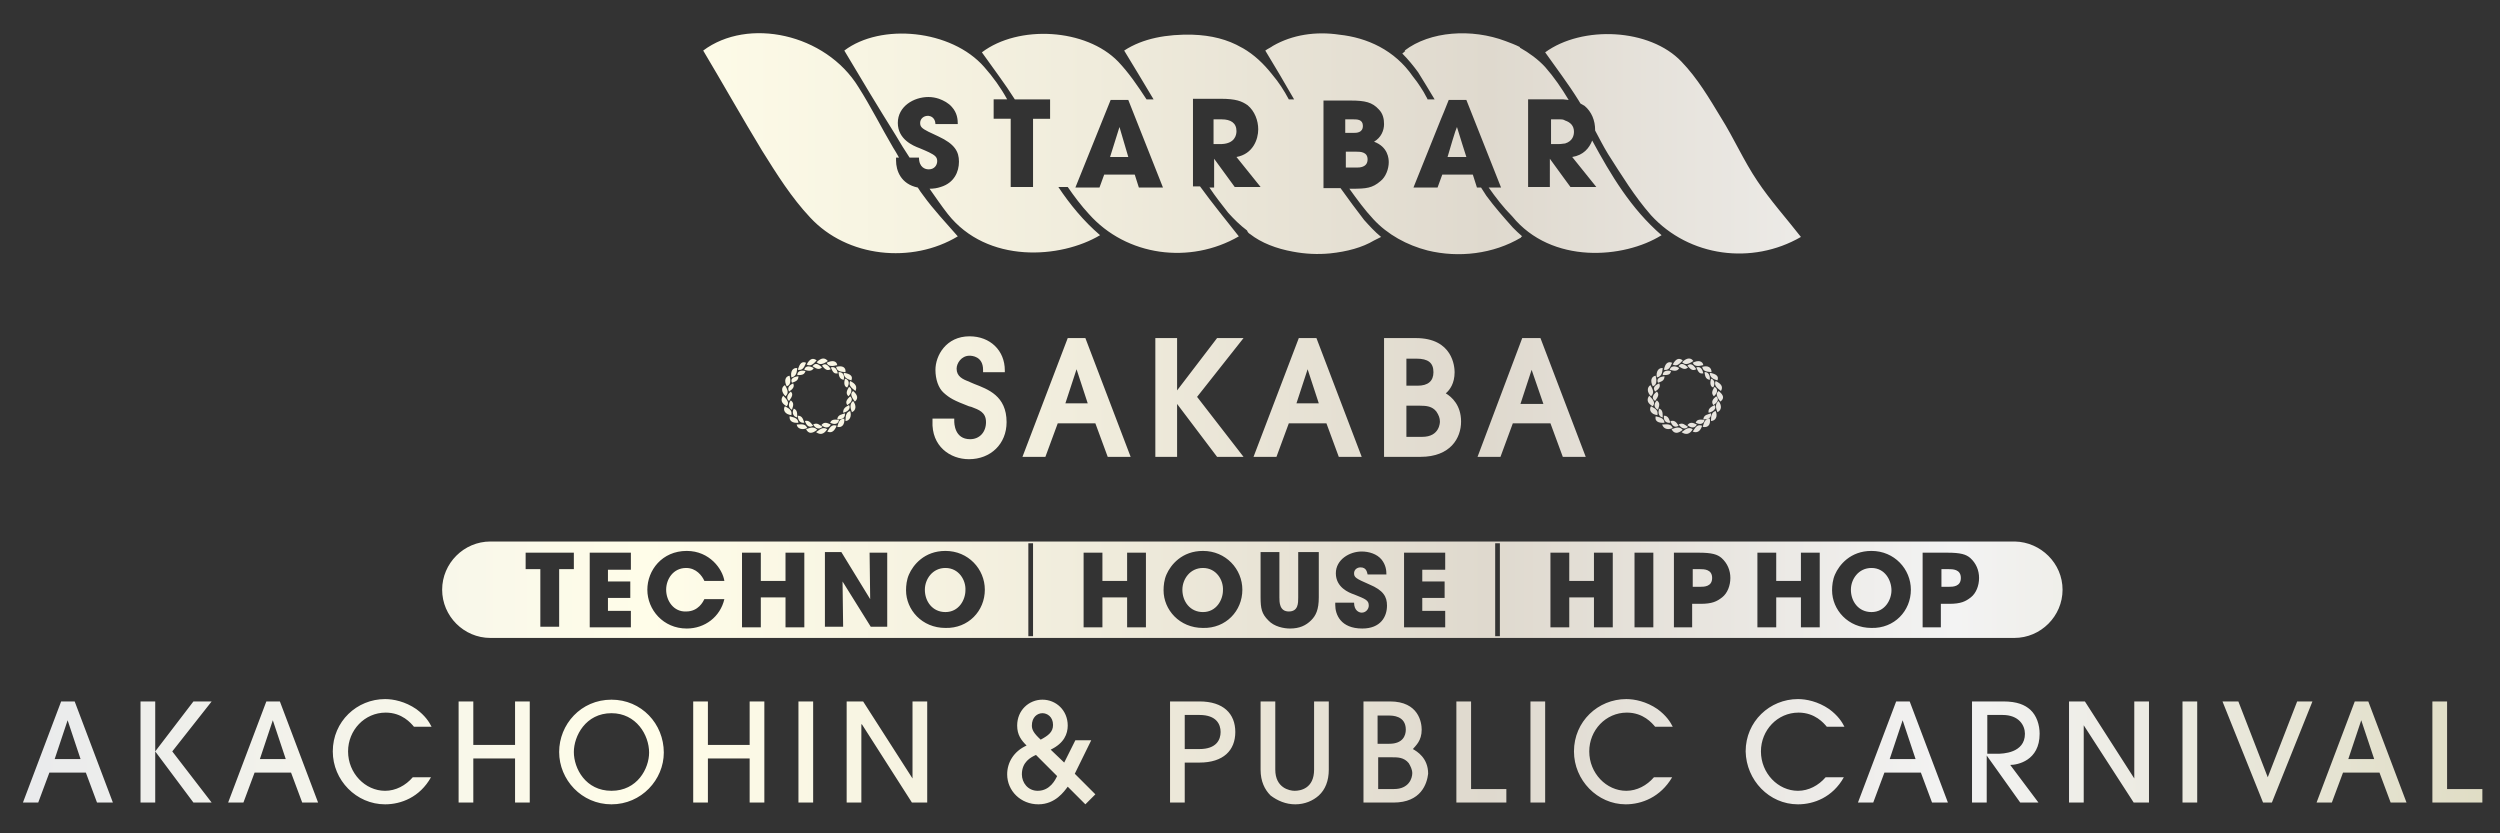 <?xml version="1.0" encoding="utf-8"?>
<!-- Generator: Adobe Illustrator 26.0.1, SVG Export Plug-In . SVG Version: 6.00 Build 0)  -->
<svg version="1.1" id="レイヤー_1" xmlns="http://www.w3.org/2000/svg" xmlns:xlink="http://www.w3.org/1999/xlink" x="0px"
	 y="0px" viewBox="0 0 425.2 141.7" style="enable-background:new 0 0 425.2 141.7;" xml:space="preserve">
<rect x="0" y="0" width="425.2" height="141.7" fill="#333333" stroke="none"/>
<style type="text/css">
	.st0{fill:url(#SVGID_1_);}
</style>
<linearGradient id="SVGID_1_" gradientUnits="userSpaceOnUse" x1="3.852" y1="71.244" x2="422.154" y2="71.244">
	<stop  offset="5.618000e-03" style="stop-color:#EAEBEC"/>
	<stop  offset="0.253" style="stop-color:#FFFDE9"/>
	<stop  offset="0.434" style="stop-color:#F0ECDC"/>
	<stop  offset="0.596" style="stop-color:#DFD9CE"/>
	<stop  offset="0.786" style="stop-color:#F3F3F3"/>
	<stop  offset="1" style="stop-color:#E0DDC5"/>
</linearGradient>
<path class="st0" d="M6.5,136.5H3.9l6.5-17.2h2.3l6.5,17.2h-2.7l-1.9-5.1H8.4L6.5,136.5z M9.3,129.1h4.4l-2.2-6.6h0L9.3,129.1z
	 M32.9,119.3l-6.5,8.5l6.5,8.7H36l-6.7-8.7l6.7-8.5H32.9z M26.4,127.8v-8.5h-2.5v17.2h2.5V127.8z M41.4,136.5h-2.6l6.5-17.2h2.3
	l6.5,17.2h-2.7l-1.9-5.1h-6.2L41.4,136.5z M44.2,129.1h4.4l-2.2-6.6h0L44.2,129.1z M65.5,136.8c2.7,0,5.9-1.2,7.8-4.6h-3.1
	c-1.2,1.4-2.9,2.3-4.7,2.3c-3.4,0-6.3-3-6.3-6.7c0-3.6,2.8-6.6,6.4-6.6c2.8,0,4.3,1.8,4.8,2.4h3c-0.4-0.8-1.1-1.9-2.6-3
	c-1.9-1.3-3.9-1.7-5.3-1.7c-4.8,0-8.9,3.8-8.9,8.9C56.6,132.7,60.6,136.8,65.5,136.8z M78,119.3v17.2h2.5V129h7.1v7.5h2.5v-17.2
	h-2.5v7.4h-7.1v-7.4H78z M104,136.8c-5.1,0-8.9-4.2-8.9-8.9c0-4.7,3.7-8.9,8.9-8.9c5.1,0,8.9,4.1,8.9,9
	C112.9,132.6,109.1,136.8,104,136.8z M110.4,128c0-3-2.2-6.7-6.4-6.7c-4.4,0-6.4,3.9-6.4,6.6c0,2.8,2,6.6,6.4,6.6
	C108.4,134.5,110.4,130.7,110.4,128z M117.9,119.3v17.2h2.5V129h7.1v7.5h2.5v-17.2h-2.5v7.4h-7.1v-7.4H117.9z M138.3,119.3h-2.5
	v17.2h2.5V119.3z M146.6,123.2L146.6,123.2l8.5,13.3h2.6v-17.2h-2.5v13.1h0l-8.4-13.1H144v17.2h2.5V123.2z M174.6,126.8
	c-0.9-0.9-1.6-1.8-1.6-3.4c0-2.6,2-4.4,4.3-4.4c2.3,0,4.3,1.8,4.3,4.4c0,1.4-0.6,3-2.9,4.1l2.3,2.2l1.9-3.8h2.7l-2.8,5.7l3.5,3.5
	l-1.7,1.7l-3-3c-0.6,0.8-2.1,3-5,3c-3,0-5.3-2.3-5.3-5.1C171.3,129.7,172.4,127.8,174.6,126.8z M175.5,123.4c0,0.7,0.3,1.3,1.5,2.4
	c1.3-0.7,2.1-1.3,2.1-2.5c0-1.4-1-2-1.8-2C176.4,121.3,175.5,122,175.5,123.4z M173.8,131.7c0,1.4,1,2.8,2.7,2.8
	c2.1,0,3-1.9,3.3-2.5l-3.6-3.6C175.3,128.8,173.8,129.6,173.8,131.7z M201.5,136.5H199v-17.2h5c4.1,0,6.1,2.1,6.1,5.2
	c0,3.1-2,5.2-6.1,5.2h-2.5V136.5z M201.5,127.4h2.5c2.9,0,3.6-1.6,3.6-2.9c0-1.3-0.7-2.9-3.6-2.9h-2.5V127.4z M220.3,136.8
	c1.6,0,3-0.6,4-1.5c1.1-1,1.7-2.5,1.7-4.4v-11.6h-2.5v11.6c0,3.2-2.3,3.6-3.3,3.6c-0.9,0-3.3-0.5-3.3-3.6v-11.6h-2.5v11.6
	c0,2,0.7,3.4,1.7,4.4C217.3,136.2,218.7,136.8,220.3,136.8z M237,136.5h-5.1v-17.2h4.5c4.9,0,5.4,3.6,5.4,4.8c0,1.9-1,2.7-1.5,3.3
	c0.7,0.4,2.6,1.5,2.6,4.2C242.7,133.3,241.7,136.5,237,136.5z M234.3,126.5h2c2.3,0,2.8-1.4,2.8-2.4c0-2.4-2.3-2.4-2.9-2.4h-1.9
	V126.5z M240.2,131.5c0-0.6-0.3-1.2-0.6-1.7c-0.8-1-1.9-1-2.8-1h-2.4v5.4h2.7C239.6,134.2,240.2,132.4,240.2,131.5z M247.7,119.3
	v17.2h8.5v-2.3h-6v-14.9H247.7z M262.8,119.3h-2.5v17.2h2.5V119.3z M284.4,132.2h-3.1c-1.2,1.4-2.9,2.3-4.7,2.3
	c-3.4,0-6.3-3-6.3-6.7c0-3.6,2.8-6.6,6.4-6.6c2.8,0,4.3,1.8,4.8,2.4h3c-0.4-0.8-1.1-1.9-2.6-3c-1.9-1.3-3.9-1.7-5.3-1.7
	c-4.8,0-8.9,3.8-8.9,8.9c0,4.9,4,9,8.8,9C279.2,136.8,282.4,135.6,284.4,132.2z M305.8,136.8c2.7,0,5.9-1.2,7.8-4.6h-3.1
	c-1.2,1.4-2.9,2.3-4.7,2.3c-3.4,0-6.3-3-6.3-6.7c0-3.6,2.8-6.6,6.4-6.6c2.8,0,4.3,1.8,4.8,2.4h3c-0.4-0.8-1.1-1.9-2.6-3
	c-1.9-1.3-3.9-1.7-5.3-1.7c-4.8,0-8.9,3.8-8.9,8.9C297,132.7,300.9,136.8,305.8,136.8z M318.6,136.5H316l6.5-17.2h2.3l6.5,17.2h-2.7
	l-1.9-5.1h-6.2L318.6,136.5z M321.4,129.1h4.4l-2.2-6.6h0L321.4,129.1z M341.9,130.1l4.8,6.4h-3.1l-5.7-8h0v8h-2.5v-17.2h5.3
	c2.4,0,3.7,0.6,4.6,1.4c1.1,1,1.6,2.6,1.6,4.1C346.9,129.4,343.1,130.1,341.9,130.1z M344.4,124.8c0-1.4-1-3.2-3.8-3.2h-2.6v6.6h1.7
	C340.6,128.2,344.4,128.1,344.4,124.8z M354.3,123.2L354.3,123.2l8.6,13.3h2.6v-17.2h-2.5v13.1h0l-8.4-13.1h-2.7v17.2h2.5V123.2z
	 M373.7,119.3h-2.5v17.2h2.5V119.3z M385.7,132.2l-5-12.9h-2.7l6.9,17.2h1.5l6.9-17.2h-2.6L385.7,132.2z M396.6,136.5h-2.6l6.5-17.2
	h2.3l6.5,17.2h-2.7l-1.9-5.1h-6.2L396.6,136.5z M399.4,129.1h4.4l-2.2-6.6h0L399.4,129.1z M422.2,134.2h-6v-14.9h-2.5v17.2h8.5
	V134.2z M162.9,40.2c-2-2.3-4.1-4.5-5.9-7c-0.3-0.4-0.6-0.8-0.9-1.3c-2.9-0.6-3.7-2.9-3.7-4.6v-0.5h0.5c-0.3-0.6-0.7-1.2-1-1.7
	c-2-3.4-3.8-7-5.9-10.3c-5.6-9.1-18.8-11.9-26.4-6.2c3.4,5.7,6.6,11.4,10,17c2.5,4,5,8,8.2,11.4C144.1,43.8,155.1,44.9,162.9,40.2z
	 M306.3,40.3c-2.5-3.2-5.2-6.2-7.4-9.5c-2.3-3.4-4-7.3-6.2-10.8c-2-3.3-4-6.7-6.7-9.5c-5.4-5.7-16.9-6.2-23.2-1.6
	c1.9,2.7,3.9,5.3,5.7,8.2c0.1,0.2,0.2,0.3,0.3,0.5c0.2,0.1,0.5,0.3,0.7,0.4c1.2,1,1.8,2.5,1.8,4.1c0,0,0,0.1,0,0.1
	c0.7,1.3,1.4,2.7,2.2,4c2.3,3.6,4.5,7.2,7.3,10.4C287.3,43.7,298,45.1,306.3,40.3z M257.2,36.8c-1.5-1.5-2.8-3.2-4-4.9h2.1
	l-5.9-14.9h-3l-0.8,2l-0.5,1.2l-4.7,11.7h4.1l0.8-2.2h5.2l0.7,2.2h0.7c0.3,0.5,0.6,0.9,0.9,1.4c1.4,1.9,2.9,3.6,4.5,5.4
	c0.5,0.5,1,1,1.6,1.5c-0.1,0-0.1,0.1-0.2,0.1c0,0,0,0,0,0.1c-4.7,2.8-10.6,3.5-15.9,2.2c-3.5-0.9-6.8-2.7-9.2-5.3
	c-1.5-1.6-2.8-3.4-4.1-5.2h0.4c2.5,0,3.5-0.1,4.9-1.3c0.9-0.7,1.4-2.1,1.4-3.2c0-0.6-0.1-2.6-2.5-3.5c1.2-0.7,1.7-1.9,1.7-3
	c0-0.9-0.2-1.8-0.9-2.5c-1.1-1.2-2.3-1.5-4.8-1.5h-4.6v8.3v2.4v4.2h2.9c1.3,1.8,2.6,3.6,4,5.4c0.9,1,1.8,2,2.9,2.9
	c-0.4,0.2-0.8,0.4-1.2,0.6c-2,1.2-4.6,1.9-7.5,2.2c-2.1,0.2-4.2,0.1-6.3-0.3c-2.8-0.5-5.4-1.5-7.3-3c-0.2-0.1-0.4-0.3-0.5-0.6
	c-1.2-0.9-2.2-1.9-3.2-3c-1.1-1.4-2.2-2.8-3.2-4.3h0.8V27h0l3.5,4.8h4.4l-4.1-5.1c2.8-0.5,3.7-3,3.7-4.7c0-1.5-0.6-3.1-1.8-4.1
	c-1-0.7-2-1.1-4.6-1.1h-4.7v10.5v2.6v1.8h1.2c2.1,2.9,4.4,5.7,6.6,8.5c-8.3,4.8-19.1,3.4-25.5-3.8c-1.3-1.4-2.5-3-3.6-4.6H180
	c2,3,4.3,5.8,7.1,8.2c-6.7,4-19.2,4.9-25.9-3.6c-1.1-1.4-2.1-2.9-3.1-4.3c0.7,0,1.3-0.1,1.9-0.3c2.3-0.7,3.1-2.6,3.1-4.3
	c0-1.7-0.7-3-3.5-4.3c-0.7-0.3-1.2-0.6-1.7-0.8c-1.2-0.6-1.4-0.9-1.4-1.5c0-0.7,0.6-1.2,1.3-1.2c0,0,0.1,0,0.1,0
	c1,0.1,1.2,1,1.2,1.4h3.8c0-0.8-0.1-1.9-1-2.9c-0.6-0.7-1.4-1.1-2.2-1.4c-0.6-0.2-1.2-0.3-1.8-0.3c-2.5,0-5.2,1.6-5.2,4.4
	c0,2.8,2.6,3.9,3.7,4.3c0.7,0.3,1.2,0.5,1.6,0.7c1,0.5,1.4,0.8,1.4,1.5c0,0.7-0.5,1.4-1.4,1.4c0,0-0.1,0-0.1,0c-0.5,0-1.6-0.3-1.6-2
	h-1.6c-0.8-1.2-1.6-2.5-2.3-3.7c-3-4.8-5.9-9.6-8.8-14.5c6.2-4.7,18.2-3.6,23.8,2.8c1.5,1.7,2.8,3.5,3.9,5.5c0,0,0,0,0,0H169v3.3
	h2.9v11.6h3.8v-7v-2.4v-2.2h2.9v-3.3h-6c0,0,0,0,0,0c-1.7-2.7-3.7-5.3-5.6-8c6.2-4.7,17.7-4.1,23.2,1.6c1.8,1.9,3.3,4.1,4.8,6.4h1.2
	c-1.6-2.7-3.3-5.5-5-8.3c3.2-2.1,7.3-2.8,11.6-2.7c3.2,0.1,6,0.8,8.4,2.2c0,0,0,0,0,0c0.1,0,0.1,0.1,0.2,0.1c1.9,1.1,3.5,2.6,5,4.5
	c1.1,1.3,2,2.7,2.8,4.2h0.9c-1.6-2.8-3.2-5.5-4.9-8.3c0.4-0.3,0.9-0.5,1.3-0.8c3.3-1.9,7.3-2.5,11.3-1.9c4.7,0.5,9.4,2.6,12.5,7.1
	c0.5,0.6,0.9,1.2,1.3,1.8c0.4,0.6,0.7,1.1,1,1.7c0.1,0.1,0.1,0.2,0.2,0.4h1.2c-0.9-1.5-1.8-3-2.8-4.6c-0.8-1.1-1.7-2.2-2.7-3.2
	c0.2-0.1,0.3-0.3,0.5-0.4c0,0,0-0.1-0.1-0.1c4.3-3.3,11.4-3.8,17.2-1.6c0.8,0.3,1.6,0.6,2.4,1c0,0,0,0.1,0,0.1
	c1.6,0.9,3.1,2,4.3,3.3c1.5,1.7,2.8,3.6,4,5.6c-0.3,0-0.6-0.1-0.9-0.1c-0.4,0-0.8,0-1.3,0h-4.7v14.9h3.7V27h0l2.4,3.3l1.1,1.5h4.4
	l-4.1-5.1c1.9-0.3,2.9-1.5,3.4-2.8c3.2,5.9,6.6,11.6,11.8,16.1C276.2,44,263.9,45,257.2,36.8z M197.8,31.9l-5.9-14.9h-3l-6,14.9h4.1
	l0.8-2.2h5.2l0.7,2.2H197.8z M190.4,21.6L190.4,21.6l-1.6,5.1h3.1L190.4,21.6L190.4,21.6z M210.3,22.3c0-1.4-1-2-2.5-2h-1.4v4.2h1.4
	C210,24.4,210.3,23,210.3,22.3z M231.8,21.4c0-1.1-1-1.1-1.6-1.1h-1.4v2.3h1.4C230.7,22.6,231.8,22.6,231.8,21.4z M228.9,28.5h1.8
	c0.5,0,1.9,0,1.9-1.4c0-1.3-1.3-1.3-1.9-1.3h-1.8V28.5z M247.8,21.6L247.8,21.6L247.8,21.6l-0.3,0.8L247,24l-0.8,2.7h2.4h0.8
	l-0.7-2.2L247.8,21.6z M265.2,20.3h-1.4v4.2h1.4c0.4,0,0.8-0.1,1-0.1c1.3-0.4,1.5-1.4,1.5-2c0-1-0.6-1.6-1.5-1.9
	C265.9,20.3,265.6,20.3,265.2,20.3z M164.8,78.1c3.7,0,6.4-2.6,6.4-6.3c0-4.5-3.2-5.6-5.5-6.5c-0.2-0.1-0.5-0.2-0.7-0.3l-0.2-0.1
	c-1.1-0.4-2.1-0.9-2.1-2.2c0-0.9,0.8-2.2,2.2-2.2c0.4,0,2.3,0.1,2.3,2.4v0.4h3.7V63c0-3.4-2.5-5.8-6-5.8c-4,0-5.8,3.3-5.8,5.7
	c0,1.6,0.5,3.1,1.4,3.9c1,0.9,1.7,1.3,4.3,2.3l0.4,0.1c1.3,0.5,2.5,0.9,2.5,2.6c0,1.7-1.1,2.9-2.7,2.9c-2.7,0-2.7-2.8-2.7-3.1v-0.4
	h-3.7v0.4C158.4,75.9,161.6,78.1,164.8,78.1z M184.6,57.5l7.7,20.2h-3.9l-2.1-5.7h-6.4l-2.1,5.7h-3.9l7.7-20.2H184.6z M185,68.6
	l-1.9-5.8l-1.9,5.8H185z M207,57.5l-6.8,8.9v-8.9h-3.7v20.2h3.7v-9l6.8,9h4.5l-7.9-10.2l7.9-10H207z M223.9,57.5l7.7,20.2h-3.9
	l-2.1-5.7h-6.4l-2.1,5.7h-3.9l7.7-20.2H223.9z M224.3,68.6l-1.9-5.8l-1.9,5.8H224.3z M247.4,63.3c0,1.9-0.8,3-1.5,3.6
	c1,0.6,2.6,2,2.6,4.8c0,2.8-1.8,6-6.9,6h-6.2V57.5h5.4C247.1,57.5,247.4,62.4,247.4,63.3z M239.2,65.6h1.9c1.8,0,2.7-0.8,2.7-2.3
	c0-1.6-0.9-2.3-2.9-2.3h-1.7V65.6z M244.9,71.7c0-0.6-0.2-1.1-0.6-1.7c-0.7-0.9-1.7-1-2.8-1h-2.3v5.3h2.7
	C244.9,74.3,244.9,71.8,244.9,71.7z M258.9,57.5h3.1l7.7,20.2h-3.9l-2.1-5.7h-6.4l-2.1,5.7h-3.9L258.9,57.5z M260.5,62.9l-1.9,5.8
	h3.9L260.5,62.9z M283.1,71.9c-0.1-0.9-0.9-0.9-1.5-1.1C281.4,71.6,282,72,283.1,71.9z M290.8,71.2c-0.9,0-1,0.8-1.2,1.4
	C290.5,72.8,291,72.2,290.8,71.2z M292.3,68.2c-0.5,0.4-0.6,0.9-0.2,1.9C292.8,69.8,292.9,69,292.3,68.2z M286.2,73.1
	c-0.5-0.5-0.9-0.5-1.9-0.1C284.7,73.8,285.4,73.8,286.2,73.1z M289.5,72.4c-0.7-0.2-1,0-1.6,1C288.6,73.7,289.2,73.4,289.5,72.4z
	 M281.8,64.2c0.9-0.2,0.9-0.9,1-1.6C282.1,62.5,281.6,63.2,281.8,64.2z M281.1,65.7c0.7-0.2,0.7-0.9,0.5-1.8
	C280.9,64,280.6,64.7,281.1,65.7z M286.1,61.6c0.5,0.5,1,0.4,1.9-0.2C287.6,60.8,286.9,60.8,286.1,61.6z M284.5,62
	c0.6,0.3,1,0.1,1.7-0.7C285.6,60.8,285,61,284.5,62z M287.9,73c-0.8-0.5-1.3,0.1-1.9,0.5C286.7,74,287.4,73.9,287.9,73z M291.8,64.8
	c-0.3,0.7,0.1,1.1,0.9,1.7C293.1,65.8,292.8,65.3,291.8,64.8z M283,62.9c0.7,0.1,1-0.2,1.4-1.2C283.7,61.4,283.2,61.8,283,62.9z
	 M291.8,69.9c-0.6,0.2-0.8,0.6-0.8,1.7C291.8,71.6,292.2,70.8,291.8,69.9z M287.9,61.7c0.3,0.7,1,0.6,1.8,0.4
	C289.6,61.4,288.8,61.2,287.9,61.7z M281.1,69.1c0.5-0.6,0.1-1.1-0.6-1.8C280,68,280.2,68.6,281.1,69.1z M280.8,67.4
	c0.5-0.5,0.5-0.9-0.1-1.9C280.1,65.9,280.1,66.7,280.8,67.4z M292.3,66.5c-0.5,0.4-0.4,0.9,0.3,1.8
	C293.3,67.8,293.2,67.2,292.3,66.5z M290.8,63.4c0,0.9,0.7,1.1,1.3,1.3C292.4,64,291.9,63.6,290.8,63.4z M284.5,72.8
	c-0.3-0.6-0.6-0.7-1.8-0.6C282.9,72.9,283.6,73.2,284.5,72.8z M281.9,70.6c0.1-0.7-0.1-1-1.1-1.5C280.4,69.7,280.8,70.5,281.9,70.6z
	 M289.5,62.4c0.2,0.7,0.5,0.8,1.6,0.9C291.1,62.5,290.5,62.1,289.5,62.4z M291,70.3c-0.5,0.2-1.2,0.2-1.3,1
	C290.6,71.4,291.1,71,291,70.3z M284.1,71.9c-0.2-0.5-0.3-1.2-1.1-1.2C282.9,71.5,283.3,72,284.1,71.9z M282,69.7
	c0.3-0.9,0.3-1.2-0.2-1.6C281.2,68.7,281.3,69.4,282,69.7z M288.6,72.2c-0.8-0.4-1.2-0.4-1.6,0.1C287.7,72.9,288.3,72.8,288.6,72.2z
	 M284.1,71.6c0.3,0.9,0.8,1.2,1.4,0.8C285,71.6,284.7,71.5,284.1,71.6z M289.9,63.3c0.1,0.5,0.1,1.2,0.9,1.3
	C290.9,63.8,290.5,63.2,289.9,63.3z M291,64.4c-0.2,0.8-0.1,1.4,0.4,1.5C291.8,65.1,291.5,64.5,291,64.4z M285.5,62.3
	c0.8,0.5,1.1,0.6,1.6,0.2C286.4,61.8,285.8,61.7,285.5,62.3z M287,62.2c0.6,0.7,0.9,0.9,1.5,0.6C288,62,287.5,61.7,287,62.2z
	 M287.1,72.6c-0.5-0.3-0.9-0.8-1.6-0.4C286,72.9,286.6,73.1,287.1,72.6z M281.5,66.6c0.6-0.4,1-0.8,0.7-1.4
	C281.3,65.6,281.1,66,281.5,66.6z M288.5,62.5c0.4,0.9,0.6,1.1,1.2,1C289.5,62.6,289.1,62.3,288.5,62.5z M282.8,71
	c0-1-0.1-1.3-0.6-1.5C281.9,70.3,282.2,70.9,282.8,71z M284,62.9c0.7,0.2,1.3,0.3,1.6-0.3C284.8,62.1,284.1,62.3,284,62.9z
	 M291.4,68.9c0.8-0.5,1-1,0.5-1.5C291.3,67.9,291,68.3,291.4,68.9z M291.6,65.8c-0.5,0.8-0.5,1.2-0.1,1.6
	C292.2,66.8,292.2,66.1,291.6,65.8z M281.5,68.2c0.6-0.8,0.7-1.2,0.3-1.6C281,67.2,280.9,67.8,281.5,68.2z M283.1,64
	c-1,0.1-1.4,0.5-1.1,1.1C282.5,64.9,283.1,64.8,283.1,64z M289.9,71.4c-1-0.1-1.3,0-1.5,0.5C289.2,72.3,289.8,72.1,289.9,71.4z
	 M291.6,68.9c-0.8,0.4-1.1,0.7-1,1.3C291.6,70,292,69.3,291.6,68.9z M284.2,63.1c-0.9-0.2-1.4,0.1-1.4,0.7
	C283.8,63.8,284.1,63.7,284.2,63.1z M135.8,71.9c-0.1-0.9-0.9-0.9-1.5-1.1C134.2,71.6,134.8,72,135.8,71.9z M143.6,71.2
	c-0.9,0-1,0.8-1.2,1.4C143.2,72.8,143.7,72.2,143.6,71.2z M145.1,68.2c-0.5,0.4-0.6,0.9-0.2,1.9C145.6,69.8,145.7,69,145.1,68.2z
	 M139,73.1c-0.5-0.5-0.9-0.5-1.9-0.1C137.5,73.8,138.1,73.8,139,73.1z M142.3,72.4c-0.7-0.2-1,0-1.6,1
	C141.4,73.7,141.9,73.4,142.3,72.4z M134.6,64.2c0.9-0.2,0.9-0.9,1-1.6C134.8,62.5,134.4,63.2,134.6,64.2z M133.8,65.7
	c0.7-0.2,0.7-0.9,0.5-1.8C133.6,64,133.3,64.7,133.8,65.7z M138.9,61.6c0.5,0.5,1,0.4,1.9-0.2C140.3,60.8,139.7,60.8,138.9,61.6z
	 M137.2,62c0.6,0.3,1,0.1,1.7-0.7C138.3,60.8,137.7,61,137.2,62z M140.7,73c-0.8-0.5-1.3,0.1-1.9,0.5C139.5,74,140.1,73.9,140.7,73z
	 M144.6,64.8c-0.3,0.7,0.1,1.1,0.9,1.7C145.8,65.8,145.6,65.3,144.6,64.8z M135.7,62.9c0.7,0.1,1-0.2,1.4-1.2
	C136.4,61.4,136,61.8,135.7,62.9z M144.6,69.9c-0.6,0.2-0.8,0.6-0.8,1.7C144.5,71.6,144.9,70.8,144.6,69.9z M140.6,61.7
	c0.3,0.7,1,0.6,1.8,0.4C142.3,61.4,141.6,61.2,140.6,61.7z M133.8,69.1c0.5-0.6,0.1-1.1-0.6-1.8C132.7,68,132.9,68.6,133.8,69.1z
	 M133.6,67.4c0.5-0.5,0.5-0.9-0.1-1.9C132.8,65.9,132.9,66.7,133.6,67.4z M145.1,66.5c-0.5,0.4-0.4,0.9,0.3,1.8
	C146,67.8,145.9,67.2,145.1,66.5z M143.5,63.4c0,0.9,0.7,1.1,1.3,1.3C145.1,64,144.7,63.6,143.5,63.4z M137.3,72.8
	c-0.3-0.6-0.6-0.7-1.8-0.6C135.6,72.9,136.4,73.2,137.3,72.8z M134.6,70.6c0.1-0.7-0.1-1-1.1-1.5C133.1,69.7,133.5,70.5,134.6,70.6z
	 M142.2,62.4c0.2,0.7,0.5,0.8,1.6,0.9C143.9,62.5,143.3,62.1,142.2,62.4z M143.7,70.3c-0.5,0.2-1.2,0.2-1.3,1
	C143.3,71.4,143.8,71,143.7,70.3z M136.8,71.9c-0.2-0.5-0.3-1.2-1.1-1.2C135.7,71.5,136.1,72,136.8,71.9z M134.7,69.7
	c0.3-0.9,0.3-1.2-0.2-1.6C134,68.7,134.1,69.4,134.7,69.7z M141.3,72.2c-0.8-0.4-1.2-0.4-1.6,0.1C140.4,72.9,141,72.8,141.3,72.2z
	 M136.9,71.6c0.3,0.9,0.8,1.2,1.4,0.8C137.7,71.6,137.4,71.5,136.9,71.6z M142.6,63.3c0.1,0.5,0.1,1.2,0.9,1.3
	C143.7,63.8,143.3,63.2,142.6,63.3z M143.7,64.4c-0.2,0.8-0.1,1.4,0.4,1.5C144.6,65.1,144.3,64.5,143.7,64.4z M138.2,62.3
	c0.8,0.5,1.1,0.6,1.6,0.2C139.1,61.8,138.6,61.7,138.2,62.3z M139.8,62.2c0.6,0.7,0.9,0.9,1.5,0.6C140.8,62,140.3,61.7,139.8,62.2z
	 M139.9,72.6c-0.5-0.3-0.9-0.8-1.6-0.4C138.7,72.9,139.3,73.1,139.9,72.6z M134.2,66.6c0.6-0.4,1-0.8,0.7-1.4
	C134.1,65.6,133.9,66,134.2,66.6z M141.3,62.5c0.4,0.9,0.6,1.1,1.2,1C142.3,62.6,141.9,62.3,141.3,62.5z M135.6,71
	c0-1-0.1-1.3-0.6-1.5C134.6,70.3,135,70.9,135.6,71z M136.8,62.9c0.7,0.2,1.3,0.3,1.6-0.3C137.5,62.1,136.9,62.3,136.8,62.9z
	 M144.1,68.9c0.8-0.5,1-1,0.5-1.5C144.1,67.9,143.7,68.3,144.1,68.9z M144.4,65.8c-0.5,0.8-0.5,1.2-0.1,1.6
	C144.9,66.8,145,66.1,144.4,65.8z M134.5,66.6c-0.7,0.6-0.8,1.2-0.3,1.6C134.8,67.4,134.9,67,134.5,66.6z M135.8,64
	c-1,0.1-1.4,0.5-1.1,1.1C135.2,64.9,135.8,64.8,135.8,64z M142.7,71.4c-1-0.1-1.3,0-1.5,0.5C142,72.3,142.6,72.1,142.7,71.4z
	 M144.4,68.9c-0.8,0.4-1,0.7-1,1.3C144.4,70,144.7,69.3,144.4,68.9z M137,63.1c-0.9-0.2-1.4,0.1-1.4,0.7
	C136.5,63.8,136.8,63.7,137,63.1z M204.6,96.6c-2.2,0-3.5,1.9-3.5,3.7c0,2,1.3,3.8,3.5,3.8c2.3,0,3.4-2.1,3.4-3.7
	C208.1,98.7,206.9,96.6,204.6,96.6z M350.8,100.3c0,4.5-3.7,8.2-8.2,8.2h-63.4h-40.8h-50.9h-12.5H83.4c-4.5,0-8.2-3.7-8.2-8.2
	c0-4.5,3.7-8.2,8.2-8.2h91.7h12.5h50.9h40.8h63.4C347.1,92.2,350.8,95.8,350.8,100.3z M97.6,94h-8.2v2.8h2.5v9.8h3.2v-9.8h2.5V94z
	 M107.3,94h-7v12.7h7v-2.8h-3.9v-2.2h3.8v-2.8h-3.8v-2h3.9V94z M113.3,100.3c0-1.8,1.2-3.7,3.4-3.7c1.7,0,2.7,1.3,3.1,2.2h3.4
	c-0.3-2-2.5-5.1-6.4-5.1c-4.2,0-6.7,3.3-6.7,6.6c0,3.4,2.7,6.6,6.7,6.6c3.1,0,5.7-2,6.4-5h-3.4c-0.2,0.4-1,2.1-3.1,2.1
	C114.6,104.1,113.3,102.2,113.3,100.3z M136.8,94h-3.2v4.8h-4.2V94h-3.2v12.7h3.2v-5.1h4.2v5.1h3.2V94z M151,94h-3.1l0.1,7.9l0,0
	l-4.9-8h-2.8v12.7h3.1l-0.1-7.7l0,0l4.8,7.7h2.8V94z M167.5,100.3c0-3.5-2.8-6.6-6.7-6.6c-3.6,0-5.5,2.4-6.2,4
	c-0.4,0.9-0.5,1.9-0.5,2.7c0,3.3,2.7,6.4,6.7,6.4C164.7,106.9,167.5,103.9,167.5,100.3z M175.7,92.4h-0.8v15.8h0.8V92.4z M194.9,94
	h-3.2v4.8h-4.2V94h-3.2v12.7h3.2v-5.1h4.2v5.1h3.2V94z M211.3,100.3c0-3.5-2.8-6.6-6.7-6.6c-3.6,0-5.5,2.4-6.2,4
	c-0.4,0.9-0.5,1.9-0.5,2.7c0,3.3,2.7,6.4,6.7,6.4C208.5,106.9,211.3,103.9,211.3,100.3z M224,93.9h-3.2v7.7c0,1,0,2.4-1.6,2.4
	c-1.6,0-1.6-1.6-1.6-2.4v-7.7h-3.2v7.7c0,1.9,0.2,2.8,1.3,3.9c1,1.1,2.7,1.4,3.7,1.4c1.6,0,2.7-0.5,3.6-1.4c0.8-0.8,1.3-1.8,1.3-3.9
	V93.9z M235.9,103c0-1.5-0.6-2.6-3-3.6c-2.3-1-2.6-1.2-2.6-1.9c0-0.6,0.5-1,1.1-1c1,0,1.1,0.8,1.2,1.2h3.2c0-0.7-0.1-1.6-0.8-2.5
	c-0.8-1-2.2-1.4-3.4-1.4c-2.1,0-4.4,1.4-4.4,3.7c0,2.4,2.2,3.3,3.1,3.6c2,0.8,2.5,1,2.5,1.9c0,0.6-0.5,1.2-1.2,1.2
	c-0.4,0-1.3-0.3-1.3-1.7h-3.2v0.4c0,1.6,0.9,4,4.6,4C234.8,106.9,235.9,104.9,235.9,103z M245.8,94h-7v12.7h7v-2.8h-3.9v-2.2h3.8
	v-2.8h-3.8v-2h3.9V94z M255.1,92.4h-0.8v15.8h0.8V92.4z M274.3,94h-3.2v4.8h-4.2V94h-3.2v12.7h3.2v-5.1h4.2v5.1h3.2V94z M281.2,94
	h-3.2v12.7h3.2V94z M294.3,98.3c0-1.3-0.5-2.5-1.5-3.4c-0.7-0.6-1.6-0.9-3.9-0.9h-4.2v12.7h3.1v-4h1.4c2,0,2.8-0.4,3.7-1.1
	C293.8,100.9,294.3,99.6,294.3,98.3z M309.5,94h-3.2v4.8h-4.2V94h-3.2v12.7h3.2v-5.1h4.2v5.1h3.2V94z M325,100.3
	c0-3.5-2.8-6.6-6.7-6.6c-3.6,0-5.5,2.4-6.2,4c-0.4,0.9-0.5,1.9-0.5,2.7c0,3.3,2.7,6.4,6.7,6.4C322.2,106.9,325,103.9,325,100.3z
	 M336.6,98.3c0-1.3-0.5-2.5-1.5-3.4c-0.7-0.6-1.6-0.9-3.9-0.9h-4.2v12.7h3.1v-4h1.4c2,0,2.8-0.4,3.7-1.1
	C336.1,100.9,336.6,99.6,336.6,98.3z M318.3,96.6c-2.2,0-3.5,1.9-3.5,3.7c0,2,1.3,3.8,3.5,3.8c2.3,0,3.4-2.1,3.4-3.7
	C321.7,98.7,320.6,96.6,318.3,96.6z M160.8,96.6c-2.2,0-3.5,1.9-3.5,3.7c0,2,1.3,3.8,3.5,3.8c2.3,0,3.4-2.1,3.4-3.7
	C164.3,98.7,163.1,96.6,160.8,96.6z M289.1,96.8h-1.2v3h1.3c0.6,0,2,0,2-1.5C291.2,96.8,289.8,96.8,289.1,96.8z M331.4,96.8h-1.2v3
	h1.3c0.6,0,2,0,2-1.5C333.5,96.8,332.1,96.8,331.4,96.8z"/>
</svg>
